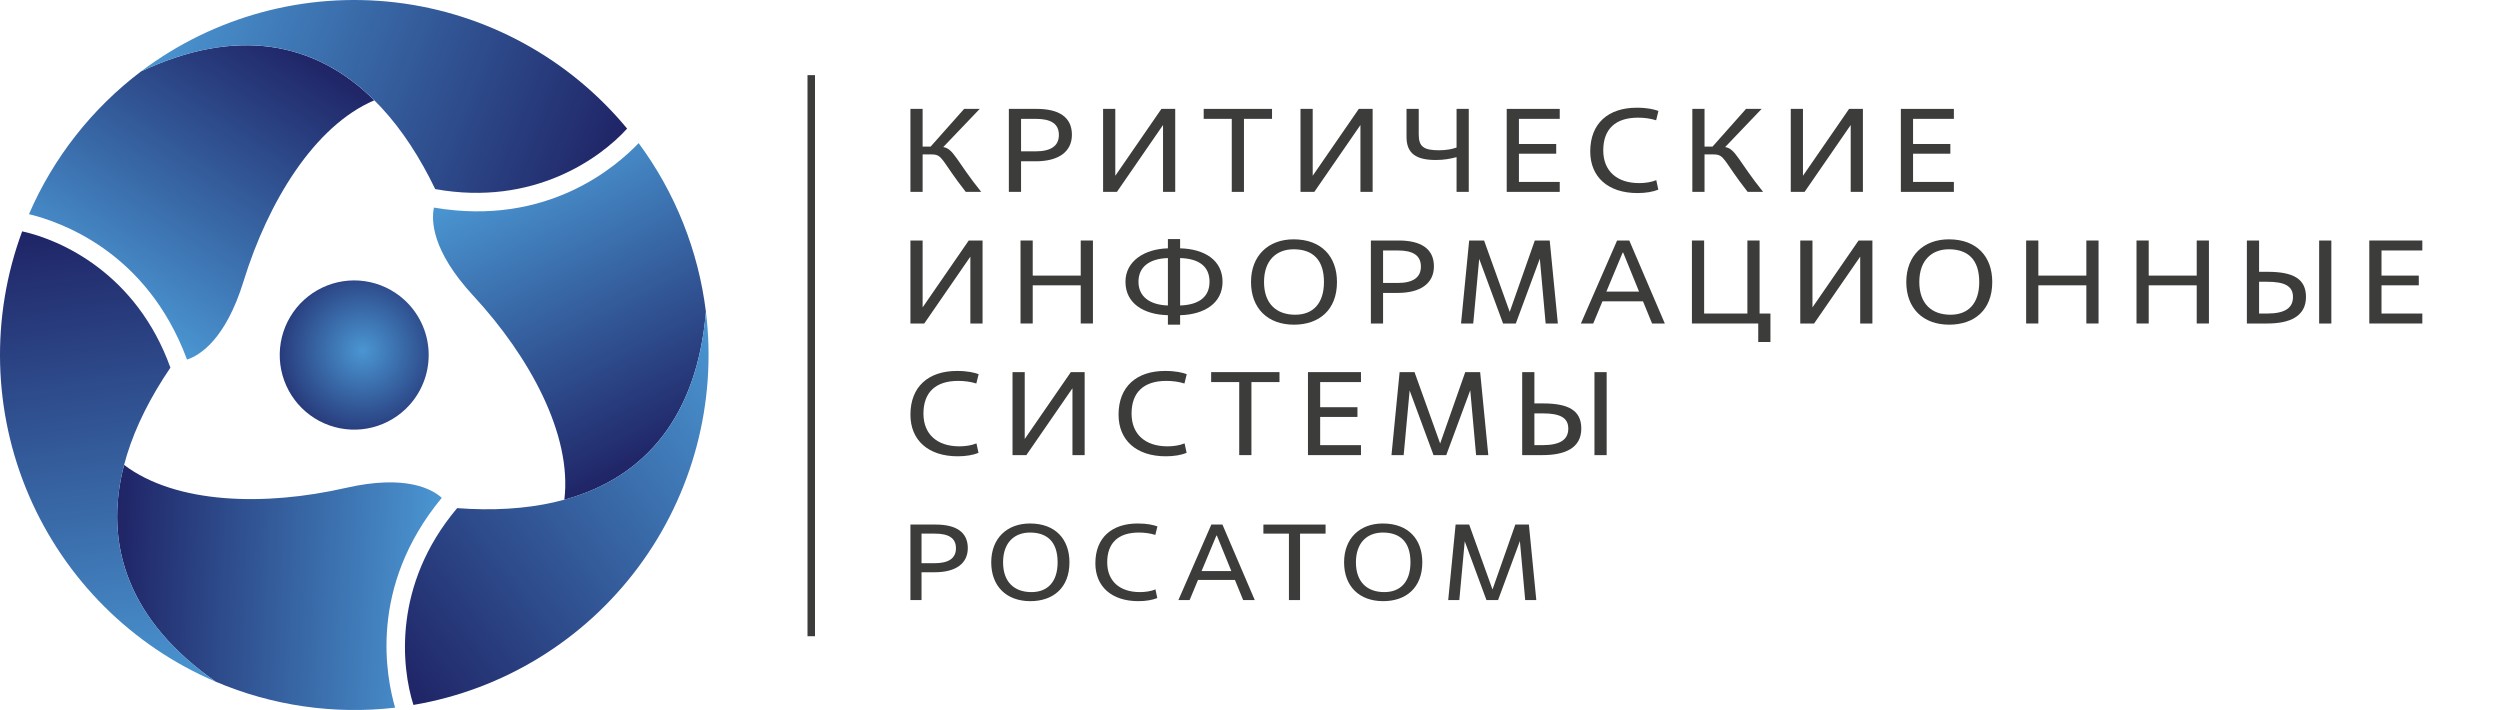 <?xml version="1.0" encoding="UTF-8"?> <svg xmlns="http://www.w3.org/2000/svg" width="1000" height="284" viewBox="0 0 1000 284" fill="none"><path d="M163.817 161.985C159.873 166.373 154.719 169.49 149.007 170.943C143.295 172.395 137.281 172.118 131.726 170.145C126.172 168.173 121.326 164.594 117.802 159.861C114.278 155.128 112.234 149.455 111.929 143.558C111.624 137.661 113.071 131.806 116.088 126.734C119.104 121.661 123.555 117.599 128.876 115.062C134.198 112.524 140.151 111.625 145.982 112.478C151.813 113.331 157.261 115.898 161.637 119.854C164.541 122.476 166.902 125.647 168.583 129.184C170.265 132.72 171.235 136.554 171.437 140.467C171.639 144.379 171.071 148.293 169.763 151.985C168.456 155.677 166.435 159.075 163.817 161.985Z" fill="url(#paint0_radial_133_382)"></path><path d="M56.446 28.548C36.82 43.383 21.364 63.059 11.586 85.658C23.366 88.564 58.586 100.066 74.806 143.83C79.676 142.237 90.156 136.115 97.436 112.46C107.196 80.809 125.706 50.34 149.716 40.13C125.776 16.375 94.236 10.794 56.446 28.548Z" fill="url(#paint1_linear_133_382)"></path><path d="M250.846 51.442C227.599 23.31 194.427 5.235 158.224 0.971C122.021 -3.292 85.57 6.584 56.446 28.548C108.906 3.89 149.326 24.23 174.086 75.639C213.516 82.732 240.296 63.114 250.846 51.442Z" fill="url(#paint2_linear_133_382)"></path><path d="M86.276 272.679C108.901 282.301 133.629 285.881 158.046 283.069C154.676 271.396 146.976 235.046 176.716 199.127C172.906 195.7 162.376 189.659 138.296 195.169C106.056 202.524 70.476 201.692 49.636 185.972C41.096 218.605 52.036 248.773 86.276 272.679Z" fill="url(#paint3_linear_133_382)"></path><path d="M8.866 92.541C-3.824 126.78 -2.861 164.601 11.555 198.147C25.971 231.693 52.731 258.385 86.276 272.678C38.746 239.454 36.106 194.247 68.166 147.056C54.576 109.293 24.196 95.888 8.866 92.541Z" fill="url(#paint4_linear_133_382)"></path><path d="M282.366 124.733C279.368 100.287 270.096 77.038 255.456 57.253C247.056 66.02 219.456 90.878 173.576 83.033C172.516 88.042 172.576 100.216 189.366 118.351C211.846 142.648 228.906 173.938 225.736 199.888C258.226 190.981 278.826 166.393 282.366 124.733Z" fill="url(#paint5_linear_133_382)"></path><path d="M165.377 281.977C201.322 275.873 233.537 256.127 255.327 226.84C277.116 197.554 286.804 160.981 282.377 124.724C277.457 182.565 239.667 207.473 182.857 203.255C156.967 233.934 160.607 267.008 165.377 281.977Z" fill="url(#paint6_linear_133_382)"></path><path d="M326 30.058H323V254.49H326V30.058Z" fill="#3C3C3B"></path><path d="M372.632 61.768H369.052V76.753H364.171V43.558H369.052V58.638H372.252L385.649 43.558H391.886L377.296 58.827C381.472 59.444 382.666 64.566 392.483 76.753H386.3C376.374 64.091 377.243 61.768 372.632 61.768Z" fill="#3C3C3B"></path><path d="M408.424 76.753H403.543V43.558H414.716C423.341 43.558 428.764 46.687 428.764 53.896C428.764 60.771 423.341 64.518 414.282 64.518H408.424V76.753ZM408.424 60.535H414.282C420.302 60.535 423.557 58.4 423.557 53.99C423.557 49.437 420.302 47.541 414.282 47.541H408.424V60.535Z" fill="#3C3C3B"></path><path d="M470.091 76.753H465.21V50.006L446.769 76.753H441.236V43.558H446.118V70.304L464.559 43.558H470.091V76.753Z" fill="#3C3C3B"></path><path d="M497.585 76.753H492.704V47.541H481.477V43.558H508.813V47.541H497.585V76.753Z" fill="#3C3C3B"></path><path d="M549.054 76.753H544.173V50.006L525.731 76.753H520.199V43.558H525.081V70.304L543.522 43.558H549.054V76.753Z" fill="#3C3C3B"></path><path d="M587.506 76.753H582.624V62.859C580.238 63.475 577.744 63.996 574.327 63.996C566.571 63.996 562.611 61.483 562.611 54.796V43.558H567.493V53.801C567.493 58.733 569.554 60.108 575.682 60.108C578.34 60.108 580.781 59.681 582.624 59.017V43.558H587.506V76.753Z" fill="#3C3C3B"></path><path d="M623.894 76.753H602.688V43.558H623.894V47.541H607.569V57.594H622.484V61.483H607.569V72.769H623.894V76.753Z" fill="#3C3C3B"></path><path d="M663.323 75.852C661.262 76.706 658.334 77.228 655.025 77.228C643.201 77.228 636.096 70.778 636.096 60.582C636.096 49.295 643.364 43.083 654.7 43.083C659.038 43.083 661.587 43.747 663.378 44.363L662.456 48.11C660.069 47.351 657.574 47.067 655.188 47.067C646.184 47.067 641.303 51.619 641.303 60.155C641.303 68.407 646.78 73.244 655.676 73.244C658.062 73.244 660.611 72.864 662.509 72.058L663.323 75.852Z" fill="#3C3C3B"></path><path d="M685.393 61.768H681.813V76.753H676.932V43.558H681.813V58.638H685.013L698.41 43.558H704.648L690.057 58.827C694.234 59.444 695.427 64.566 705.244 76.753H699.061C689.135 64.091 690.003 61.768 685.393 61.768Z" fill="#3C3C3B"></path><path d="M745.162 76.753H740.28V50.006L721.839 76.753H716.307V43.558H721.188V70.304L739.629 43.558H745.162V76.753Z" fill="#3C3C3B"></path><path d="M781.551 76.753H760.344V43.558H781.551V47.541H765.225V57.594H780.14V61.483H765.225V72.769H781.551V76.753Z" fill="#3C3C3B"></path><path d="M393.026 129.4H388.144V102.654L369.703 129.4H364.171V96.204H369.052V122.95L387.494 96.204H393.026V129.4Z" fill="#3C3C3B"></path><path d="M437.173 129.4H432.291V114.13H413.091V129.4H408.209V96.204H413.091V110.241H432.291V96.204H437.173V129.4Z" fill="#3C3C3B"></path><path d="M472.042 129.874H467.161V126.08C457.506 125.843 450.184 121.385 450.184 112.707C450.184 104.408 457.832 99.571 467.161 99.334V95.635H472.042V99.334C481.805 99.571 489.018 104.076 489.018 112.707C489.018 121.338 481.642 125.843 472.042 126.08V129.874ZM467.161 103.222C459.838 103.46 455.39 106.684 455.39 112.707C455.39 118.635 459.893 121.954 467.161 122.192V103.222ZM472.042 122.192C479.473 121.954 483.811 118.824 483.811 112.707C483.811 106.495 479.527 103.46 472.042 103.222V122.192Z" fill="#3C3C3B"></path><path d="M500.404 112.803C500.404 102.18 507.401 95.731 517.435 95.731C528.716 95.731 534.792 102.749 534.792 112.803C534.792 124.089 527.524 129.874 517.598 129.874C507.075 129.874 500.404 123.33 500.404 112.803ZM529.585 112.803C529.585 103.698 524.92 99.714 517.435 99.714C510.763 99.714 505.611 103.934 505.611 112.803C505.611 121.528 510.601 125.891 518.086 125.891C525.191 125.891 529.585 121.386 529.585 112.803Z" fill="#3C3C3B"></path><path d="M553.229 129.4H548.348V96.204H559.521C568.144 96.204 573.569 99.334 573.569 106.542C573.569 113.419 568.144 117.165 559.087 117.165H553.229V129.4ZM553.229 113.181H559.087C565.107 113.181 568.362 111.048 568.362 106.637C568.362 102.085 565.107 100.188 559.087 100.188H553.229V113.181Z" fill="#3C3C3B"></path><path d="M623.14 129.4H618.258L615.926 103.46L606.326 129.4H601.227L591.682 103.555L589.296 129.4H584.414L587.668 96.204H593.634L603.885 124.752L613.92 96.204H619.885L623.14 129.4Z" fill="#3C3C3B"></path><path d="M657.195 120.532H640.978L637.29 129.4H632.354L646.835 96.204H651.717L665.927 129.4H660.829L657.195 120.532ZM642.551 116.644H655.622L649.277 101.041H649.059L642.551 116.644Z" fill="#3C3C3B"></path><path d="M708.175 136.798H703.294V129.4H676.771V96.204H681.653V125.416H698.955V96.204H703.836V125.416H708.175V136.798Z" fill="#3C3C3B"></path><path d="M748.96 129.4H744.079V102.654L725.638 129.4H720.105V96.204H724.987V122.95L743.428 96.204H748.96V129.4Z" fill="#3C3C3B"></path><path d="M762.516 112.803C762.516 102.18 769.512 95.731 779.547 95.731C790.828 95.731 796.903 102.749 796.903 112.803C796.903 124.089 789.634 129.874 779.709 129.874C769.187 129.874 762.516 123.33 762.516 112.803ZM791.696 112.803C791.696 103.698 787.031 99.714 779.547 99.714C772.875 99.714 767.723 103.934 767.723 112.803C767.723 121.528 772.712 125.891 780.197 125.891C787.302 125.891 791.696 121.386 791.696 112.803Z" fill="#3C3C3B"></path><path d="M839.421 129.4H834.539V114.13H815.339V129.4H810.457V96.204H815.339V110.241H834.539V96.204H839.421V129.4Z" fill="#3C3C3B"></path><path d="M883.567 129.4H878.686V114.13H859.485V129.4H854.604V96.204H859.485V110.241H878.686V96.204H883.567V129.4Z" fill="#3C3C3B"></path><path d="M898.748 129.4V96.204H903.63V108.724H907.101C917.189 108.724 922.396 111.474 922.396 118.777C922.396 126.602 915.833 129.4 906.883 129.4H898.748ZM903.63 125.416H906.829C914.206 125.416 917.189 123.045 917.189 118.777C917.189 114.462 913.935 112.707 906.938 112.707H903.63V125.416ZM932.538 129.4H927.657V96.204H932.538V129.4Z" fill="#3C3C3B"></path><path d="M968.928 129.4H947.721V96.204H968.928V100.188H952.602V110.241H967.517V114.13H952.602V125.416H968.928V129.4Z" fill="#3C3C3B"></path><path d="M391.399 181.143C389.338 181.998 386.409 182.519 383.1 182.519C371.276 182.519 364.171 176.07 364.171 165.874C364.171 154.587 371.439 148.375 382.775 148.375C387.114 148.375 389.663 149.039 391.453 149.655L390.531 153.401C388.144 152.643 385.65 152.359 383.263 152.359C374.259 152.359 369.378 156.911 369.378 165.447C369.378 173.699 374.856 178.536 383.751 178.536C386.138 178.536 388.687 178.156 390.586 177.35L391.399 181.143Z" fill="#3C3C3B"></path><path d="M433.863 182.045H428.981V155.298L410.54 182.045H405.008V148.849H409.889V175.595L428.331 148.849H433.863V182.045Z" fill="#3C3C3B"></path><path d="M474.645 181.143C472.584 181.998 469.656 182.519 466.347 182.519C454.523 182.519 447.418 176.07 447.418 165.874C447.418 154.587 454.686 148.375 466.022 148.375C470.36 148.375 472.909 149.039 474.7 149.655L473.778 153.401C471.391 152.643 468.896 152.359 466.51 152.359C457.506 152.359 452.625 156.911 452.625 165.447C452.625 173.699 458.102 178.536 466.998 178.536C469.384 178.536 471.933 178.156 473.832 177.35L474.645 181.143Z" fill="#3C3C3B"></path><path d="M500.57 182.045H495.688V152.832H484.461V148.849H511.797V152.832H500.57V182.045Z" fill="#3C3C3B"></path><path d="M544.39 182.045H523.184V148.849H544.39V152.832H528.065V162.886H542.98V166.774H528.065V178.061H544.39V182.045Z" fill="#3C3C3B"></path><path d="M595.316 182.045H590.434L588.102 156.105L578.502 182.045H573.403L563.858 156.2L561.471 182.045H556.59L559.844 148.849H565.81L576.061 177.397L586.096 148.849H592.061L595.316 182.045Z" fill="#3C3C3B"></path><path d="M608.873 182.045V148.849H613.755V161.368H617.226C627.314 161.368 632.521 164.119 632.521 171.422C632.521 179.247 625.958 182.045 617.009 182.045H608.873ZM613.755 178.061H616.954C624.331 178.061 627.314 175.69 627.314 171.422C627.314 167.107 624.06 165.352 617.063 165.352H613.755V178.061ZM642.663 182.045H637.782V148.849H642.663V182.045Z" fill="#3C3C3B"></path><path d="M368.612 240.032H364.171V209.826H374.338C382.185 209.826 387.12 212.674 387.12 219.234C387.12 225.491 382.185 228.899 373.943 228.899H368.612V240.032ZM368.612 225.275H373.943C379.421 225.275 382.382 223.333 382.382 219.319C382.382 215.177 379.421 213.451 373.943 213.451H368.612V225.275Z" fill="#3C3C3B"></path><path d="M396.493 224.93C396.493 215.263 402.86 209.396 411.99 209.396C422.256 209.396 427.783 215.782 427.783 224.93C427.783 235.2 421.17 240.464 412.138 240.464C402.564 240.464 396.493 234.509 396.493 224.93ZM423.046 224.93C423.046 216.645 418.802 213.02 411.99 213.02C405.92 213.02 401.232 216.861 401.232 224.93C401.232 232.869 405.772 236.839 412.582 236.839C419.049 236.839 423.046 232.74 423.046 224.93Z" fill="#3C3C3B"></path><path d="M462.921 239.213C461.045 239.989 458.38 240.464 455.369 240.464C444.61 240.464 438.145 234.595 438.145 225.318C438.145 215.048 444.758 209.396 455.074 209.396C459.021 209.396 461.341 210 462.97 210.56L462.131 213.969C459.959 213.279 457.689 213.02 455.517 213.02C447.324 213.02 442.883 217.162 442.883 224.93C442.883 232.438 447.867 236.839 455.961 236.839C458.133 236.839 460.453 236.494 462.18 235.76L462.921 239.213Z" fill="#3C3C3B"></path><path d="M493.96 231.963H479.203L475.847 240.032H471.355L484.533 209.826H488.975L501.906 240.032H497.266L493.96 231.963ZM480.634 228.424H492.529L486.754 214.228H486.557L480.634 228.424Z" fill="#3C3C3B"></path><path d="M520.016 240.032H515.573V213.451H505.357V209.826H530.232V213.451H520.016V240.032Z" fill="#3C3C3B"></path><path d="M537.633 224.93C537.633 215.263 543.999 209.396 553.13 209.396C563.395 209.396 568.923 215.782 568.923 224.93C568.923 235.2 562.309 240.464 553.278 240.464C543.703 240.464 537.633 234.509 537.633 224.93ZM564.185 224.93C564.185 216.645 559.94 213.02 553.13 213.02C547.059 213.02 542.37 216.861 542.37 224.93C542.37 232.869 546.911 236.839 553.722 236.839C560.187 236.839 564.185 232.74 564.185 224.93Z" fill="#3C3C3B"></path><path d="M614.521 240.032H610.08L607.958 216.428L599.222 240.032H594.582L585.896 216.515L583.725 240.032H579.283L582.244 209.826H587.673L597.001 235.804L606.131 209.826H611.56L614.521 240.032Z" fill="#3C3C3B"></path><defs><radialGradient id="paint0_radial_133_382" cx="0" cy="0" r="1" gradientUnits="userSpaceOnUse" gradientTransform="translate(145.052 140.219) scale(41.758 41.838)"><stop stop-color="#4A96D2"></stop><stop offset="1" stop-color="#1F2466"></stop></radialGradient><linearGradient id="paint1_linear_133_382" x1="41.196" y1="121.938" x2="111.857" y2="13.333" gradientUnits="userSpaceOnUse"><stop stop-color="#4A96D2"></stop><stop offset="1" stop-color="#1F2466"></stop></linearGradient><linearGradient id="paint2_linear_133_382" x1="69.316" y1="-3.364" x2="244.471" y2="67.258" gradientUnits="userSpaceOnUse"><stop stop-color="#4A96D2"></stop><stop offset="1" stop-color="#1F2466"></stop></linearGradient><linearGradient id="paint3_linear_133_382" x1="174.619" y1="239.229" x2="45.41" y2="232.468" gradientUnits="userSpaceOnUse"><stop stop-color="#4A96D2"></stop><stop offset="1" stop-color="#1F2466"></stop></linearGradient><linearGradient id="paint4_linear_133_382" x1="52.258" y1="277.465" x2="25.877" y2="90.138" gradientUnits="userSpaceOnUse"><stop stop-color="#4A96D2"></stop><stop offset="1" stop-color="#1F2466"></stop></linearGradient><linearGradient id="paint5_linear_133_382" x1="209.277" y1="64.796" x2="268.203" y2="180.215" gradientUnits="userSpaceOnUse"><stop stop-color="#4A96D2"></stop><stop offset="1" stop-color="#1F2466"></stop></linearGradient><linearGradient id="paint6_linear_133_382" x1="303.518" y1="151.855" x2="154.511" y2="268.051" gradientUnits="userSpaceOnUse"><stop stop-color="#4A96D2"></stop><stop offset="1" stop-color="#1F2466"></stop></linearGradient></defs></svg> 